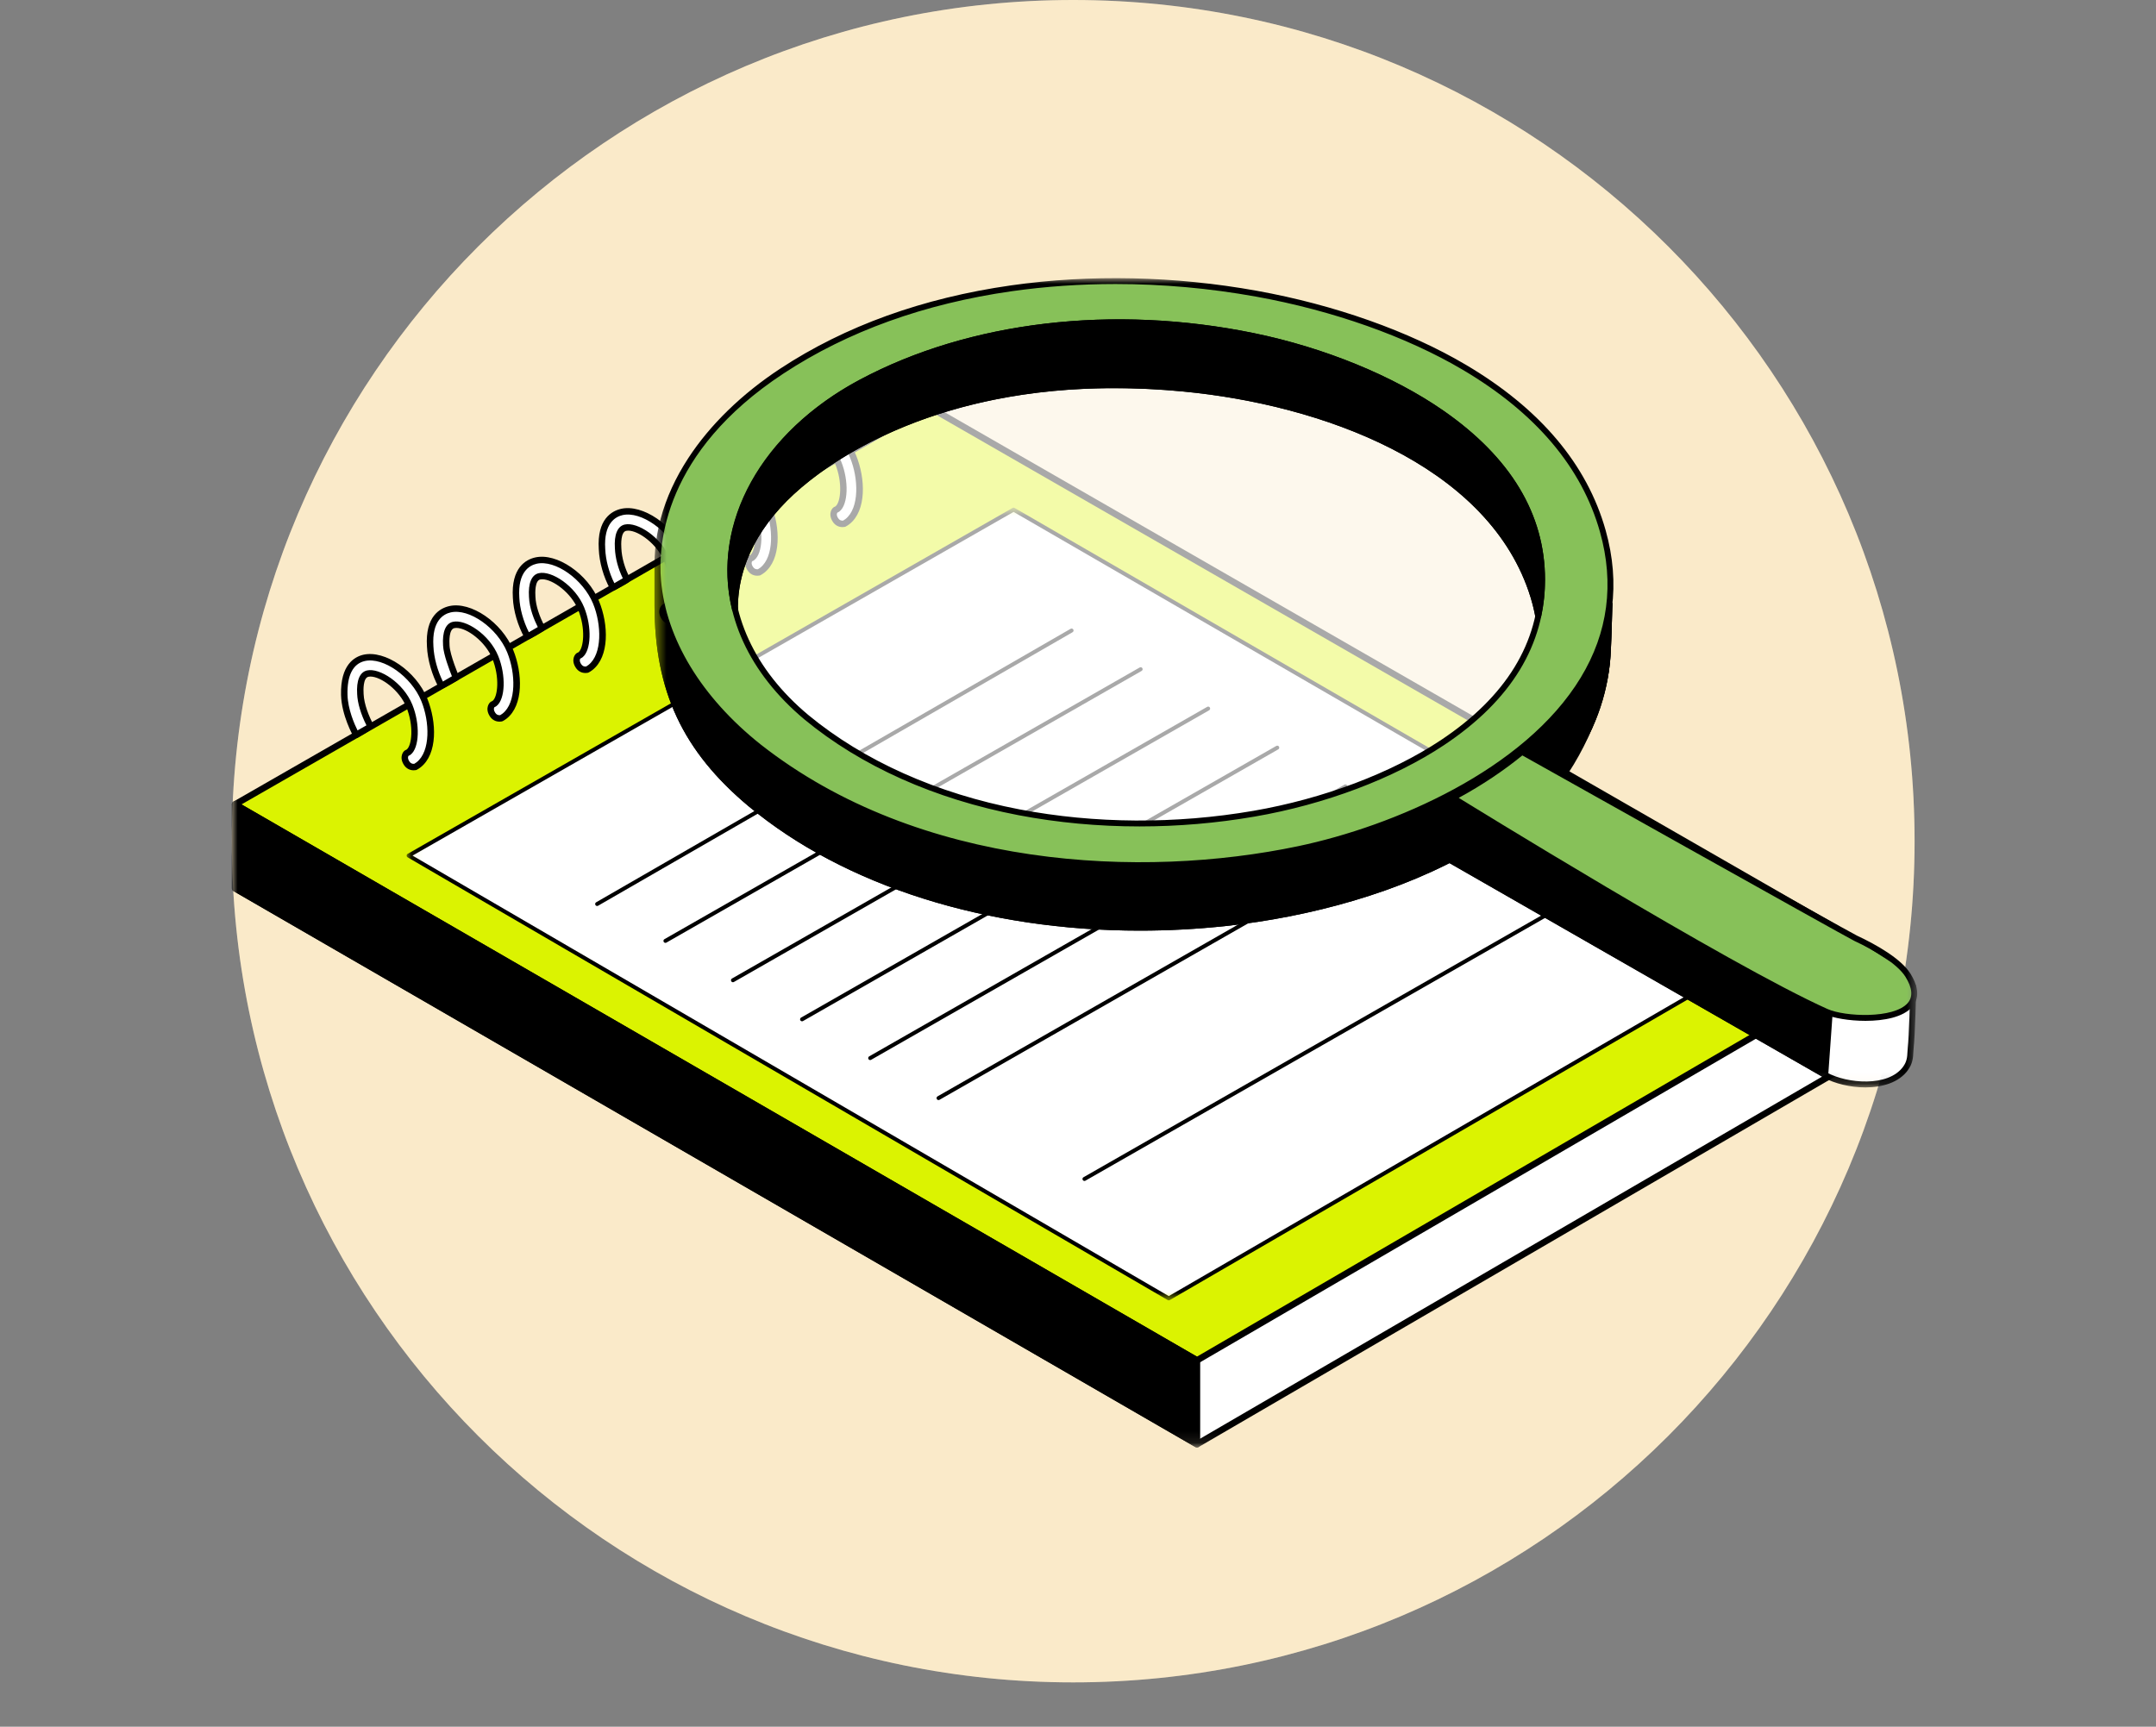 <svg width="186" height="149" viewBox="0 0 186 149" fill="none" xmlns="http://www.w3.org/2000/svg">
<rect x="0" y="0" width="186" height="149" fill="#808080" stroke="none"/>
<path d="M92.587 145.173C132.675 145.173 165.173 112.675 165.173 72.587C165.173 32.498 132.675 0 92.587 0C52.498 0 20 32.498 20 72.587C20 112.675 52.498 145.173 92.587 145.173Z" fill="#F9E5BC"/>
<path d="M92.587 145.173C132.675 145.173 165.173 112.675 165.173 72.587C165.173 32.498 132.675 0 92.587 0C52.498 0 20 32.498 20 72.587C20 112.675 52.498 145.173 92.587 145.173Z" fill="white" fill-opacity="0.2"/>
<mask id="mask0_282_165" style="mask-type:luminance" maskUnits="userSpaceOnUse" x="20" y="34" width="144" height="91">
<path d="M163.147 34.803H20V124.904H163.147V34.803Z" fill="white"/>
</mask>
<g mask="url(#mask0_282_165)">
<path d="M103.263 124.625L162.869 89.919V82.68L80.088 42.32L20.279 69.412V76.651L103.263 124.625Z" fill="white"/>
<path d="M103.263 124.904C103.311 124.904 103.36 124.891 103.403 124.866L163.009 90.16C163.095 90.11 163.147 90.019 163.147 89.919V82.681C163.147 82.574 163.087 82.477 162.991 82.43L80.21 42.07C80.136 42.034 80.049 42.033 79.973 42.067L20.163 69.158C20.064 69.203 20 69.303 20 69.412V76.651C20 76.75 20.053 76.842 20.139 76.892L103.124 124.866C103.167 124.891 103.215 124.904 103.263 124.904ZM162.591 89.759L103.262 124.303L20.557 76.49V69.591L80.084 42.628L162.591 82.855V89.759Z" fill="black"/>
<path d="M103.263 117.386L162.869 82.68L80.088 35.081L20.279 69.412L103.263 117.386Z" fill="#DBF301"/>
<path d="M103.263 117.665C103.311 117.665 103.36 117.652 103.403 117.627L163.009 82.921C163.095 82.871 163.148 82.779 163.147 82.68C163.147 82.58 163.094 82.489 163.008 82.439L80.227 34.84C80.141 34.791 80.036 34.791 79.95 34.84L20.14 69.171C20.053 69.22 20 69.312 20 69.412C20 69.511 20.053 69.603 20.139 69.653L103.124 117.628C103.167 117.652 103.215 117.665 103.263 117.665ZM162.313 82.682L103.262 117.064L20.836 69.413L80.088 35.403L162.313 82.682Z" fill="black"/>
<path d="M20.278 76.651L103.263 124.625V117.387L20.278 69.412V76.651Z" fill="black"/>
<path d="M103.263 124.904C103.31 124.904 103.359 124.891 103.402 124.866C103.488 124.816 103.541 124.725 103.541 124.625V117.386C103.541 117.287 103.488 117.195 103.402 117.145L20.417 69.171C20.331 69.121 20.225 69.121 20.139 69.171C20.053 69.221 20 69.312 20 69.412V76.651C20 76.75 20.053 76.842 20.139 76.892L103.123 124.866C103.167 124.891 103.215 124.904 103.263 124.904ZM102.984 117.547V124.142L20.557 76.49V69.895L102.984 117.547Z" fill="black"/>
<path d="M61.052 39.982C62.799 39.579 65.325 41.333 66.246 43.589C67.043 45.538 67.079 48.171 65.762 49.203C65.677 49.27 65.582 49.332 65.478 49.389C65.475 49.383 65.023 49.513 64.731 49.073C64.392 48.56 64.67 48.224 64.741 48.193C64.799 48.173 64.854 48.147 64.903 48.108C65.494 47.645 65.646 45.8 64.958 44.116C64.317 42.548 62.63 41.313 61.602 41.313C61.518 41.313 61.438 41.322 61.364 41.339C60.729 41.485 60.698 42.501 60.736 43.094L60.737 43.111C60.773 43.998 61.054 44.928 61.501 45.746C61.506 45.755 60.303 46.458 60.293 46.439C59.737 45.433 59.392 44.289 59.346 43.175C59.194 40.773 60.35 40.144 61.052 39.982V39.982Z" fill="white"/>
<path d="M65.325 49.68C65.384 49.68 65.443 49.675 65.504 49.665C65.541 49.662 65.577 49.651 65.61 49.633C65.727 49.57 65.836 49.499 65.934 49.422C67.408 48.267 67.328 45.5 66.504 43.483C65.536 41.113 62.856 39.28 60.99 39.71C60.201 39.891 58.904 40.585 59.069 43.191C59.116 44.325 59.455 45.496 60.049 46.573C60.097 46.66 60.189 46.714 60.288 46.717H60.289C60.452 46.717 61.684 45.98 61.739 45.889C61.791 45.804 61.793 45.698 61.745 45.611C61.308 44.81 61.048 43.918 61.015 43.098C60.993 42.758 60.963 41.716 61.426 41.609C61.479 41.597 61.538 41.591 61.602 41.591C62.519 41.591 64.105 42.763 64.7 44.22C65.363 45.842 65.179 47.537 64.731 47.888C64.711 47.904 64.686 47.917 64.654 47.927C64.645 47.93 64.635 47.933 64.626 47.938C64.496 47.996 64.376 48.156 64.321 48.346C64.265 48.54 64.25 48.85 64.499 49.225C64.693 49.52 64.988 49.679 65.325 49.679L65.325 49.68ZM65.388 49.119C65.205 49.14 65.067 49.075 64.963 48.918C64.781 48.643 64.853 48.484 64.887 48.435C64.956 48.406 65.02 48.37 65.076 48.326C65.83 47.734 65.897 45.677 65.216 44.01C64.52 42.307 62.735 41.034 61.603 41.034C61.497 41.034 61.395 41.045 61.301 41.067C60.682 41.209 60.382 41.935 60.458 43.111C60.492 43.944 60.73 44.831 61.134 45.644C60.93 45.765 60.62 45.945 60.41 46.064C59.941 45.137 59.664 44.117 59.624 43.163C59.485 40.96 60.498 40.394 61.114 40.253C62.715 39.884 65.128 41.589 65.989 43.694C66.729 45.507 66.788 48.045 65.59 48.984C65.529 49.032 65.461 49.078 65.388 49.119Z" fill="black"/>
<path d="M68.403 35.784C70.149 35.382 72.675 37.135 73.597 39.392C74.393 41.341 74.43 43.974 73.113 45.006C73.028 45.073 72.932 45.135 72.828 45.192C72.826 45.186 72.373 45.316 72.082 44.876C71.743 44.363 72.021 44.027 72.091 43.995C72.15 43.976 72.205 43.949 72.254 43.911C72.844 43.448 72.997 41.603 72.308 39.919C71.668 38.35 69.98 37.116 68.953 37.116C68.869 37.116 68.789 37.125 68.715 37.142C68.079 37.288 68.048 38.304 68.087 38.897L68.088 38.913C68.123 39.801 68.388 40.7 68.835 41.518C68.84 41.527 67.621 42.264 67.61 42.245C67.055 41.238 66.743 40.092 66.697 38.978C66.545 36.576 67.7 35.946 68.402 35.785L68.403 35.784Z" fill="white"/>
<path d="M72.676 45.483C72.734 45.483 72.794 45.478 72.854 45.468C72.891 45.465 72.928 45.454 72.961 45.436C73.078 45.373 73.187 45.302 73.285 45.225C74.759 44.07 74.679 41.303 73.855 39.286C72.887 36.916 70.207 35.084 68.34 35.513C67.552 35.694 66.254 36.388 66.419 38.994C66.468 40.172 66.796 41.344 67.367 42.378C67.418 42.471 67.544 42.602 67.818 42.453C69.238 41.677 69.208 41.621 69.081 41.385C68.646 40.59 68.399 39.732 68.366 38.901C68.344 38.561 68.314 37.519 68.777 37.412C68.83 37.4 68.889 37.394 68.953 37.394C69.87 37.394 71.456 38.566 72.051 40.023C72.713 41.645 72.53 43.34 72.082 43.691C72.062 43.707 72.036 43.72 72.004 43.73C71.995 43.733 71.986 43.736 71.978 43.74C71.848 43.798 71.728 43.959 71.672 44.148C71.616 44.343 71.601 44.653 71.849 45.029C72.044 45.323 72.339 45.483 72.676 45.483ZM72.739 44.922C72.556 44.943 72.417 44.878 72.314 44.721C72.132 44.446 72.204 44.287 72.237 44.238C72.306 44.209 72.37 44.173 72.425 44.13C73.18 43.538 73.247 41.48 72.566 39.813C71.805 37.95 69.748 36.617 68.652 36.87C68.032 37.012 67.733 37.739 67.809 38.914C67.843 39.759 68.07 40.617 68.47 41.42C68.263 41.547 67.942 41.74 67.725 41.866C67.275 40.968 67.017 39.971 66.975 38.966C66.836 36.763 67.849 36.198 68.465 36.056C70.065 35.688 72.479 37.392 73.339 39.497C74.08 41.311 74.138 43.849 72.941 44.787C72.879 44.835 72.811 44.881 72.738 44.923L72.739 44.922Z" fill="black"/>
<path d="M53.641 44.178C55.387 43.776 57.914 45.529 58.835 47.786C59.631 49.735 59.668 52.368 58.351 53.4C58.266 53.467 58.17 53.529 58.067 53.586C58.064 53.58 57.611 53.71 57.32 53.27C56.981 52.757 57.259 52.421 57.33 52.389C57.388 52.37 57.443 52.343 57.492 52.305C58.083 51.842 58.235 49.997 57.547 48.312C56.906 46.745 55.219 45.51 54.191 45.51C54.107 45.51 54.027 45.519 53.953 45.536C53.318 45.681 53.286 46.698 53.325 47.291L53.326 47.307C53.361 48.195 53.651 49.182 54.098 50C54.103 50.009 52.893 50.717 52.883 50.698C52.327 49.691 51.982 48.486 51.935 47.372C51.783 44.97 52.938 44.34 53.641 44.179V44.178Z" fill="white"/>
<path d="M57.914 53.877C57.973 53.877 58.032 53.873 58.093 53.863C58.13 53.86 58.166 53.849 58.199 53.831C58.316 53.767 58.425 53.696 58.523 53.62C59.997 52.464 59.917 49.697 59.093 47.681C58.125 45.311 55.445 43.478 53.578 43.907C52.79 44.089 51.493 44.782 51.657 47.389C51.705 48.53 52.063 49.787 52.639 50.832C52.776 51.08 53.032 50.94 53.142 50.88C54.442 50.172 54.487 50.135 54.343 49.868C53.907 49.069 53.638 48.133 53.604 47.296C53.582 46.955 53.552 45.913 54.015 45.806C54.068 45.794 54.127 45.788 54.192 45.788C55.108 45.788 56.694 46.961 57.289 48.417C57.952 50.04 57.768 51.734 57.32 52.085C57.3 52.101 57.275 52.114 57.243 52.124C57.233 52.127 57.225 52.131 57.216 52.135C57.086 52.192 56.966 52.353 56.911 52.543C56.854 52.737 56.839 53.047 57.088 53.423C57.282 53.717 57.577 53.877 57.914 53.877V53.877ZM57.977 53.317C57.795 53.337 57.655 53.272 57.552 53.116C57.37 52.841 57.442 52.682 57.475 52.632C57.545 52.604 57.608 52.568 57.664 52.524C58.419 51.932 58.486 49.875 57.804 48.207C57.044 46.345 54.986 45.011 53.89 45.264C53.271 45.407 52.971 46.133 53.047 47.309C53.081 48.156 53.328 49.083 53.731 49.899C53.526 50.021 53.212 50.203 53 50.323C52.538 49.402 52.254 48.338 52.213 47.36C52.074 45.157 53.087 44.592 53.703 44.45C55.303 44.082 57.717 45.786 58.577 47.891C59.318 49.705 59.377 52.243 58.179 53.181C58.117 53.23 58.05 53.275 57.977 53.317Z" fill="black"/>
<path d="M46.23 48.376C47.976 47.973 50.503 49.727 51.424 51.983C52.22 53.932 52.257 56.565 50.94 57.597C50.855 57.664 50.759 57.727 50.656 57.783C50.653 57.777 50.2 57.907 49.909 57.467C49.57 56.954 49.848 56.618 49.919 56.587C49.977 56.567 50.032 56.541 50.081 56.502C50.671 56.039 50.824 54.194 50.135 52.51C49.495 50.942 47.808 49.708 46.78 49.708C46.696 49.708 46.616 49.716 46.542 49.733C45.907 49.879 45.875 50.895 45.914 51.488L45.915 51.505C45.95 52.392 46.317 53.392 46.764 54.21C46.769 54.219 45.52 54.95 45.509 54.931C44.953 53.924 44.57 52.683 44.524 51.569C44.372 49.167 45.527 48.538 46.23 48.376L46.23 48.376Z" fill="white"/>
<path d="M50.502 58.074C50.56 58.074 50.62 58.069 50.681 58.059C50.717 58.056 50.754 58.045 50.787 58.027C50.904 57.964 51.013 57.893 51.111 57.816C52.585 56.661 52.505 53.894 51.681 51.877C50.713 49.507 48.033 47.674 46.166 48.104C45.378 48.285 44.081 48.978 44.245 51.585C44.292 52.705 44.663 53.975 45.265 55.064C45.313 55.151 45.404 55.206 45.504 55.208H45.504C45.662 55.208 46.948 54.442 47.002 54.353C47.053 54.268 47.055 54.163 47.008 54.075C46.519 53.183 46.222 52.241 46.192 51.492C46.17 51.152 46.139 50.11 46.603 50.003C46.656 49.991 46.715 49.985 46.779 49.985C47.696 49.985 49.282 51.157 49.877 52.614C50.539 54.236 50.356 55.931 49.908 56.282C49.888 56.298 49.862 56.311 49.831 56.321C49.821 56.324 49.812 56.327 49.803 56.331C49.673 56.39 49.553 56.55 49.498 56.74C49.442 56.934 49.427 57.244 49.675 57.619C49.87 57.914 50.165 58.073 50.502 58.073L50.502 58.074ZM50.565 57.513C50.382 57.534 50.243 57.468 50.14 57.312C49.958 57.037 50.03 56.878 50.063 56.829C50.133 56.8 50.196 56.764 50.252 56.72C51.007 56.129 51.074 54.071 50.392 52.404C49.632 50.541 47.574 49.208 46.478 49.461C45.859 49.603 45.559 50.329 45.635 51.505C45.676 52.512 46.086 53.498 46.395 54.109C46.18 54.236 45.846 54.431 45.625 54.555C45.145 53.604 44.841 52.502 44.801 51.557C44.662 49.354 45.675 48.789 46.291 48.647C47.891 48.279 50.305 49.983 51.165 52.088C51.906 53.901 51.964 56.44 50.767 57.378C50.705 57.426 50.637 57.472 50.565 57.514L50.565 57.513Z" fill="black"/>
<path d="M38.818 52.572C40.564 52.17 43.09 53.923 44.012 56.18C44.808 58.129 44.845 60.762 43.528 61.794C43.443 61.861 43.347 61.923 43.243 61.98C43.241 61.974 42.788 62.104 42.497 61.664C42.158 61.151 42.436 60.815 42.506 60.783C42.565 60.764 42.62 60.737 42.669 60.699C43.259 60.236 43.412 58.391 42.723 56.707C42.083 55.139 40.395 53.904 39.368 53.904C39.284 53.904 39.204 53.913 39.13 53.93C38.495 54.075 38.463 55.092 38.502 55.685L38.502 55.702C38.538 56.589 39.337 58.473 39.337 58.473C39.337 58.473 38.103 59.206 38.093 59.187C37.537 58.18 37.158 56.88 37.112 55.766C36.96 53.364 38.115 52.734 38.818 52.573V52.572Z" fill="white"/>
<path d="M43.091 62.271C43.15 62.271 43.209 62.267 43.27 62.257C43.306 62.253 43.343 62.243 43.376 62.225C43.493 62.161 43.602 62.09 43.7 62.014C45.174 60.858 45.094 58.092 44.27 56.075C43.302 53.705 40.621 51.872 38.755 52.301C37.967 52.483 36.669 53.176 36.834 55.783C36.881 56.914 37.27 58.272 37.849 59.321C37.886 59.387 37.948 59.435 38.02 59.455C38.114 59.481 38.601 59.233 39.48 58.711C39.599 58.64 39.648 58.491 39.594 58.363C39.586 58.345 38.814 56.517 38.781 55.69C38.759 55.349 38.728 54.307 39.192 54.201C39.245 54.188 39.304 54.182 39.368 54.182C40.285 54.182 41.871 55.355 42.466 56.811C43.129 58.434 42.945 60.129 42.497 60.479C42.477 60.495 42.452 60.508 42.419 60.519C42.41 60.522 42.401 60.525 42.393 60.529C42.263 60.587 42.143 60.747 42.088 60.937C42.031 61.131 42.016 61.441 42.264 61.817C42.459 62.111 42.754 62.271 43.091 62.271ZM43.154 61.711C42.971 61.731 42.832 61.666 42.729 61.51C42.547 61.235 42.619 61.076 42.652 61.026C42.721 60.998 42.785 60.962 42.84 60.918C43.596 60.326 43.662 58.269 42.981 56.601C42.22 54.739 40.163 53.405 39.067 53.658C38.447 53.801 38.148 54.527 38.224 55.703C38.254 56.459 38.772 57.818 38.988 58.355C38.694 58.529 38.402 58.7 38.209 58.81C37.74 57.871 37.43 56.725 37.39 55.754C37.251 53.551 38.264 52.986 38.88 52.844C40.48 52.477 42.894 54.18 43.754 56.285C44.495 58.099 44.553 60.637 43.356 61.575C43.294 61.623 43.227 61.669 43.153 61.711H43.154Z" fill="black"/>
<path d="M31.407 56.77C33.153 56.367 35.679 58.121 36.601 60.377C37.397 62.326 37.434 64.959 36.117 65.992C36.032 66.058 35.936 66.121 35.832 66.177C35.83 66.171 35.377 66.301 35.086 65.861C34.746 65.348 35.025 65.012 35.095 64.981C35.154 64.962 35.209 64.935 35.258 64.896C35.848 64.433 36.001 62.589 35.312 60.904C34.672 59.336 32.984 58.102 31.957 58.102C31.873 58.102 31.793 58.11 31.718 58.127C31.083 58.273 31.052 59.289 31.091 59.882L31.091 59.899C31.127 60.786 31.537 61.875 31.985 62.693C31.989 62.702 30.733 63.411 30.733 63.411C30.733 63.411 29.745 61.681 29.7 59.963C29.639 57.557 30.704 56.931 31.406 56.77L31.407 56.77Z" fill="white"/>
<path d="M35.68 66.468C35.738 66.468 35.798 66.463 35.858 66.454C35.895 66.45 35.932 66.44 35.965 66.421C36.081 66.358 36.19 66.287 36.288 66.21C37.763 65.055 37.682 62.288 36.859 60.272C35.891 57.902 33.21 56.069 31.344 56.498C30.597 56.67 29.355 57.349 29.422 59.969C29.468 61.738 30.45 63.476 30.491 63.549C30.567 63.682 30.736 63.729 30.87 63.654C31.865 63.092 32.319 62.728 32.231 62.562C31.837 61.842 31.405 60.764 31.369 59.887C31.348 59.547 31.317 58.505 31.781 58.398C31.834 58.386 31.893 58.38 31.957 58.38C32.873 58.38 34.46 59.552 35.054 61.008C35.717 62.631 35.533 64.326 35.086 64.676C35.065 64.692 35.04 64.705 35.009 64.716C34.999 64.719 34.99 64.722 34.981 64.726C34.851 64.784 34.731 64.945 34.676 65.135C34.62 65.329 34.605 65.639 34.853 66.014C35.048 66.308 35.342 66.468 35.679 66.468L35.68 66.468ZM35.742 65.908C35.559 65.928 35.421 65.863 35.318 65.707C35.136 65.432 35.208 65.272 35.241 65.223C35.311 65.195 35.374 65.159 35.43 65.115C36.185 64.523 36.252 62.465 35.57 60.798C34.809 58.936 32.752 57.603 31.656 57.855C31.037 57.998 30.737 58.724 30.813 59.9C30.844 60.67 31.141 61.656 31.615 62.589C31.418 62.703 31.115 62.875 30.846 63.027C30.584 62.502 30.011 61.214 29.979 59.955C29.936 58.283 30.451 57.275 31.469 57.041C33.068 56.673 35.483 58.377 36.343 60.482C37.084 62.296 37.142 64.834 35.945 65.772C35.883 65.82 35.816 65.866 35.742 65.908Z" fill="black"/>
</g>
<mask id="mask1_282_165" style="mask-type:luminance" maskUnits="userSpaceOnUse" x="35" y="43" width="119" height="70">
<path d="M153.02 43.806H35.08V112.208H153.02V43.806Z" fill="white"/>
</mask>
<g mask="url(#mask1_282_165)">
<path d="M100.831 112.038L152.85 81.841L87.442 43.977L35.251 73.83L100.831 112.038Z" fill="white"/>
<path d="M100.831 112.208C100.86 112.208 100.89 112.2 100.916 112.185L152.935 81.988C152.987 81.957 153.02 81.901 153.02 81.84C153.02 81.78 152.987 81.724 152.935 81.693L87.527 43.829C87.475 43.799 87.41 43.798 87.358 43.829L35.166 73.682C35.113 73.712 35.08 73.768 35.08 73.829C35.08 73.89 35.112 73.946 35.165 73.977L100.745 112.185C100.771 112.2 100.801 112.208 100.831 112.208ZM152.51 81.841L100.831 111.841L35.591 73.831L87.442 44.173L152.51 81.841Z" fill="black"/>
<path d="M51.515 78.177C51.544 78.177 51.574 78.17 51.6 78.154L92.532 54.554C92.613 54.507 92.641 54.403 92.594 54.322C92.548 54.24 92.443 54.212 92.362 54.259L51.43 77.859C51.349 77.906 51.321 78.01 51.368 78.092C51.399 78.147 51.456 78.177 51.515 78.177Z" fill="black"/>
<path d="M57.407 81.359C57.436 81.359 57.465 81.352 57.491 81.337L98.49 57.893C98.572 57.846 98.6 57.742 98.554 57.66C98.507 57.579 98.403 57.55 98.322 57.597L57.322 81.041C57.241 81.087 57.212 81.191 57.259 81.273C57.291 81.328 57.348 81.359 57.407 81.359Z" fill="black"/>
<path d="M63.231 84.756C63.26 84.756 63.289 84.749 63.316 84.734L104.315 61.29C104.396 61.243 104.425 61.139 104.378 61.057C104.331 60.976 104.227 60.947 104.146 60.994L63.147 84.438C63.065 84.484 63.037 84.588 63.083 84.67C63.115 84.725 63.172 84.756 63.231 84.756Z" fill="black"/>
<path d="M69.193 88.127C69.222 88.127 69.251 88.12 69.278 88.105L110.277 64.662C110.358 64.615 110.387 64.511 110.34 64.429C110.293 64.347 110.189 64.319 110.108 64.366L69.109 87.809C69.027 87.856 68.999 87.96 69.045 88.042C69.077 88.097 69.134 88.127 69.193 88.127H69.193Z" fill="black"/>
<path d="M75.071 91.472C75.1 91.472 75.129 91.465 75.156 91.449L116.154 68.006C116.236 67.959 116.264 67.855 116.218 67.773C116.171 67.692 116.067 67.663 115.986 67.71L74.987 91.153C74.905 91.2 74.877 91.304 74.923 91.386C74.955 91.441 75.012 91.472 75.071 91.472Z" fill="black"/>
<path d="M80.968 94.924C80.996 94.924 81.025 94.917 81.052 94.902L122.051 71.458C122.132 71.412 122.161 71.308 122.114 71.226C122.068 71.144 121.964 71.116 121.882 71.163L80.883 94.606C80.802 94.653 80.773 94.757 80.82 94.839C80.851 94.894 80.909 94.924 80.968 94.924Z" fill="black"/>
<path d="M93.556 101.903C93.585 101.903 93.614 101.896 93.641 101.88L134.64 78.437C134.721 78.39 134.75 78.286 134.703 78.204C134.656 78.123 134.552 78.094 134.471 78.141L93.472 101.585C93.391 101.631 93.362 101.735 93.409 101.817C93.44 101.872 93.498 101.903 93.557 101.903L93.556 101.903Z" fill="black"/>
</g>
<mask id="mask2_282_165" style="mask-type:luminance" maskUnits="userSpaceOnUse" x="56" y="24" width="110" height="70">
<path d="M56.462 24H165.398V93.833H56.462V24Z" fill="white"/>
</mask>
<g mask="url(#mask2_282_165)">
<path d="M64.751 69.383C75.767 78.547 91.865 81.144 105.75 79.651C118.333 78.298 137.082 72.076 138.639 57.176C138.767 55.954 138.844 52.127 138.844 52.127C138.844 52.127 131.951 34.503 114.922 29.656C101.624 25.869 85.982 25.262 73.27 30.961C67.035 33.756 56.719 48.997 56.719 48.997C56.719 48.997 56.718 50.894 56.719 52.222C56.727 60.236 59.72 65.174 64.751 69.383Z" fill="white" fill-opacity="0.42"/>
<path d="M98.34 80.305C100.794 80.305 103.278 80.173 105.778 79.904C120.121 78.362 137.399 71.49 138.892 57.202C139.019 55.984 139.095 52.289 139.098 52.132C139.099 52.099 139.093 52.066 139.08 52.035C139.063 51.99 137.3 47.537 133.471 42.554C129.933 37.951 123.856 31.935 114.992 29.411C99.878 25.108 84.633 25.588 73.167 30.729C66.937 33.522 56.932 48.23 56.509 48.854C56.481 48.896 56.465 48.946 56.465 48.996C56.465 48.996 56.464 50.894 56.465 52.222C56.473 59.63 58.902 64.82 64.588 69.578L64.589 69.578C72.882 76.478 85.135 80.305 98.34 80.305ZM138.589 52.174C138.579 52.635 138.504 56.029 138.387 57.15C137.699 63.739 133.6 69.163 126.206 73.272C120.642 76.364 113.176 78.597 105.724 79.399C89.9 81.1 74.644 77.283 64.914 69.188L64.914 69.188C59.356 64.537 56.981 59.463 56.974 52.222C56.973 51.054 56.974 49.446 56.974 49.076C57.712 47.996 67.481 33.836 73.375 31.193C84.733 26.101 99.852 25.63 114.853 29.901C131.138 34.536 138.18 51.174 138.589 52.174H138.589Z" fill="black"/>
<path d="M71.405 66.168C62.57 59.125 60.044 49.446 68.999 41.852C77.816 34.374 90.972 32.465 102.131 33.533C113.071 34.58 128.106 39.274 132.112 50.928C136.428 63.481 122.382 69.265 112.158 71.983C98.37 75.65 71.405 66.168 71.405 66.168V66.168Z" fill="white" fill-opacity="0.42"/>
<path d="M104.657 73.07C107.415 73.07 109.993 72.822 112.223 72.229C122.62 69.465 129.227 65.558 131.861 60.618C133.414 57.705 133.579 54.417 132.352 50.846C128.505 39.657 114.231 34.436 102.155 33.28C96.138 32.704 90.079 33.036 84.631 34.24C78.305 35.638 72.99 38.134 68.834 41.658C65.055 44.863 63.09 48.669 63.151 52.665C63.223 57.397 66.098 62.264 71.246 66.367C71.268 66.385 71.293 66.399 71.32 66.408C71.546 66.488 90.462 73.071 104.656 73.071L104.657 73.07ZM96.116 33.493C98.011 33.493 100.005 33.585 102.106 33.786C114.025 34.927 128.103 40.051 131.871 51.011C133.051 54.443 132.897 57.595 131.413 60.379C128.848 65.189 122.348 69.011 112.093 71.738C98.782 75.278 72.721 66.356 71.529 65.943C66.523 61.941 63.729 57.224 63.66 52.657C63.601 48.818 65.504 45.149 69.163 42.046C72.393 39.306 81.034 33.493 96.116 33.493H96.116Z" fill="black"/>
<path d="M56.722 48.993C56.725 49.363 56.742 49.734 56.773 50.103C57.275 55.93 61.022 60.898 65.463 64.437C78.135 74.39 96.658 76.498 112.045 73.266C122.654 71.038 137.536 63.888 138.843 52.123L138.844 52.127C138.844 52.127 138.767 55.954 138.64 57.176C137.083 72.076 118.333 78.298 105.75 79.651C91.865 81.144 75.767 78.547 64.751 69.383C59.721 65.174 56.727 60.236 56.719 52.222C56.718 50.894 56.719 48.996 56.719 48.996L56.722 48.993Z" fill="black"/>
<path d="M98.34 80.305C100.824 80.304 103.307 80.17 105.777 79.904C120.12 78.361 137.399 71.49 138.892 57.202C139.019 55.984 139.094 52.289 139.097 52.132C139.098 52.09 139.088 52.047 139.069 52.01C139.006 51.884 138.854 51.833 138.728 51.896C138.651 51.934 138.599 52.01 138.589 52.095C138.014 57.269 134.625 62.098 128.788 66.06C124.14 69.216 118.018 71.751 111.992 73.017C98.567 75.837 79.336 75.011 65.619 64.237C60.514 60.17 57.462 55.142 57.025 50.081C56.995 49.718 56.978 49.354 56.975 48.989C56.973 48.848 56.858 48.736 56.717 48.738C56.628 48.74 56.547 48.787 56.502 48.864C56.477 48.904 56.465 48.949 56.465 48.996C56.465 48.996 56.463 50.894 56.465 52.221C56.472 59.629 58.901 64.82 64.587 69.577C72.881 76.478 85.134 80.304 98.339 80.305H98.34ZM138.509 54.953C138.477 55.829 138.435 56.684 138.386 57.149C137.698 63.738 133.6 69.162 126.206 73.272C120.642 76.364 113.176 78.597 105.723 79.399C89.9 81.101 74.644 77.283 64.913 69.188C59.497 64.656 57.104 59.723 56.979 52.774C58.092 57.053 60.977 61.188 65.305 64.636C79.161 75.519 98.561 76.358 112.097 73.515C118.185 72.236 124.373 69.672 129.074 66.481C133.978 63.152 137.192 59.21 138.509 54.953H138.509Z" fill="black"/>
<path d="M133.038 69.475C133.109 69.475 133.176 69.445 133.224 69.394C136.186 66.196 138.464 61.297 138.892 57.202C139.019 55.984 139.094 52.289 139.098 52.132C139.099 52.09 139.089 52.047 139.07 52.01C139.007 51.884 138.854 51.833 138.729 51.896C138.652 51.935 138.599 52.01 138.59 52.095C138.296 54.741 136.162 59.534 131.113 64.335C131.04 64.405 131.015 64.512 131.05 64.608L132.8 69.309C132.837 69.409 132.932 69.475 133.038 69.475ZM138.523 54.566C138.489 55.568 138.443 56.616 138.387 57.149C137.989 60.952 135.847 65.654 133.13 68.74L131.585 64.588C134.197 62.076 137.239 58.241 138.523 54.567V54.566Z" fill="black"/>
<path d="M67.459 32.016C79.17 24.317 94.885 22.904 108.397 25.344C119.883 27.418 134.777 33.382 138.276 45.829C142.641 61.357 124.429 70.665 112.045 73.266C96.658 76.498 78.135 74.39 65.464 64.437C61.022 60.898 57.276 55.93 56.773 50.103C56.11 42.417 61.381 36.011 67.459 32.016ZM69.57 61.891C79.921 70.437 95.268 72.441 108.182 70.216C118.395 68.455 133.047 62.348 133.038 50.014C133.029 37.619 118.227 31.069 108.135 28.997C97.031 26.717 84.425 27.588 74.299 32.988C62.339 39.365 58.511 52.638 69.57 61.891Z" fill="#87C159"/>
<path d="M98.376 74.908C103.281 74.908 107.962 74.383 112.097 73.515C120.423 71.766 131.891 66.845 136.806 58.734C139.236 54.724 139.813 50.359 138.52 45.761C136.919 40.065 132.862 35.259 126.461 31.478C121.539 28.571 115.14 26.304 108.442 25.094C101.366 23.817 94.027 23.655 87.216 24.627C79.606 25.713 72.911 28.128 67.319 31.805C63.994 33.99 61.247 36.664 59.375 39.538C57.167 42.926 56.206 46.489 56.52 50.125C56.968 55.327 60.088 60.48 65.305 64.636C74.927 72.194 87.227 74.908 98.376 74.908ZM96.236 24.508C100.299 24.509 104.353 24.873 108.351 25.594C114.992 26.793 121.332 29.038 126.202 31.915C132.487 35.628 136.466 40.332 138.031 45.898C139.284 50.355 138.725 54.585 136.371 58.47C131.54 66.442 120.219 71.289 111.993 73.017C98.568 75.837 79.337 75.011 65.62 64.237C60.515 60.17 57.462 55.142 57.026 50.081C56.758 46.979 57.253 39.029 67.598 32.228C73.127 28.593 79.752 26.205 87.288 25.129C90.194 24.715 93.198 24.508 96.236 24.508ZM98.305 71.313C101.63 71.313 104.948 71.03 108.224 70.466C114.301 69.419 120.264 67.168 124.584 64.292C130.366 60.441 133.295 55.638 133.291 50.014C133.287 44.376 130.333 39.468 124.512 35.426C120.19 32.425 114.239 29.991 108.185 28.748C96.037 26.254 83.641 27.717 74.178 32.764C67.688 36.224 63.447 41.825 62.832 47.745C62.288 52.991 64.623 58.083 69.406 62.086L69.407 62.087C74.278 66.109 80.661 68.963 87.866 70.343C91.245 70.989 94.761 71.313 98.305 71.313ZM96.55 28.064C100.35 28.064 104.229 28.454 108.084 29.246C114.073 30.475 119.955 32.88 124.222 35.843C129.899 39.785 132.78 44.552 132.783 50.014C132.787 55.457 129.934 60.118 124.302 63.868C120.039 66.707 114.147 68.929 108.138 69.965C101.412 71.124 94.435 71.082 87.962 69.843C80.841 68.479 74.537 65.662 69.732 61.695C65.082 57.805 62.812 52.869 63.338 47.797C63.935 42.045 68.077 36.592 74.418 33.211C80.78 29.819 88.487 28.064 96.55 28.064L96.55 28.064Z" fill="black"/>
<path d="M74.299 32.987C84.425 27.588 97.031 26.717 108.135 28.997C118.227 31.069 133.029 37.618 133.038 50.014C133.04 51.072 132.928 52.127 132.703 53.161C132.562 52.403 132.365 51.656 132.112 50.928C128.105 39.274 113.071 34.58 102.131 33.533C90.972 32.465 77.816 34.374 68.998 41.852C65.098 45.16 63.377 48.863 63.406 52.572C61.62 45.155 66.001 37.412 74.299 32.987Z" fill="black"/>
<path d="M132.703 53.414C132.822 53.414 132.925 53.331 132.951 53.215C133.179 52.163 133.293 51.09 133.291 50.013C133.287 44.375 130.334 39.467 124.512 35.425C120.19 32.424 114.239 29.991 108.186 28.747C96.038 26.253 83.642 27.716 74.178 32.763C65.67 37.3 61.344 45.099 63.158 52.632C63.19 52.756 63.309 52.839 63.437 52.824C63.565 52.809 63.661 52.699 63.66 52.57C63.63 48.763 65.533 45.123 69.162 42.045C72.798 38.962 83.289 31.985 102.106 33.786C114.025 34.926 128.103 40.051 131.871 51.011C132.12 51.727 132.314 52.461 132.453 53.207C132.474 53.326 132.577 53.413 132.698 53.415H132.703V53.414ZM96.55 28.064C100.35 28.064 104.229 28.453 108.084 29.245C119.473 31.584 132.775 38.426 132.783 50.014C132.784 50.636 132.745 51.256 132.667 51.867C132.573 51.523 132.468 51.182 132.352 50.845C128.505 39.656 114.231 34.435 102.155 33.279C96.138 32.703 90.079 33.035 84.632 34.239C78.305 35.637 72.99 38.133 68.834 41.657C65.744 44.278 63.866 47.303 63.319 50.505C62.701 43.852 66.879 37.231 74.418 33.211C80.78 29.818 88.488 28.064 96.55 28.064L96.55 28.064Z" fill="black"/>
<path d="M157.469 92.767L125.176 74.258L125.326 68.839L130.559 67.931L165.065 85.16C165.065 85.16 164.968 89.337 164.838 90.43C164.776 90.959 164.878 91.529 164.384 92.206C162.977 94.131 159.233 93.732 157.469 92.768L157.469 92.767Z" fill="white"/>
<path d="M160.923 93.833C162.388 93.833 163.815 93.415 164.588 92.356C165.019 91.766 165.043 91.252 165.066 90.798C165.072 90.683 165.077 90.57 165.09 90.46C165.219 89.367 165.314 85.337 165.318 85.166C165.321 85.069 165.268 84.98 165.182 84.935L130.676 67.705C130.627 67.679 130.57 67.671 130.515 67.68L125.282 68.589C125.163 68.609 125.075 68.711 125.071 68.832L124.921 74.251C124.919 74.345 124.969 74.433 125.051 74.479L157.344 92.988C157.344 92.988 157.346 92.989 157.346 92.99C158.278 93.499 159.616 93.833 160.923 93.833V93.833ZM164.807 85.312C164.787 86.084 164.698 89.451 164.586 90.4C164.571 90.522 164.565 90.646 164.559 90.773C164.538 91.192 164.519 91.589 164.178 92.055C162.895 93.812 159.364 93.514 157.591 92.545L125.433 74.112L125.574 69.054L130.517 68.195L164.807 85.312Z" fill="black"/>
<path d="M157.469 92.767L125.176 74.258L125.326 68.839L130.559 67.931L158.263 81.619L157.469 92.767L157.469 92.767Z" fill="black"/>
<path d="M157.468 93.022C157.602 93.022 157.713 92.918 157.722 92.785L158.516 81.637C158.523 81.536 158.47 81.441 158.38 81.394L130.676 67.705C130.626 67.679 130.57 67.671 130.515 67.68L125.282 68.588C125.163 68.609 125.075 68.711 125.071 68.832L124.921 74.251C124.919 74.345 124.969 74.433 125.051 74.479L157.344 92.989C157.382 93.01 157.425 93.021 157.468 93.021V93.022ZM157.997 81.767L157.243 92.35L125.433 74.111L125.574 69.054L130.517 68.195L157.997 81.767Z" fill="black"/>
<path d="M125.325 68.839C125.325 68.839 148.953 83.44 157.559 87.301C159.668 88.247 167.237 88.349 164.593 84.14C163.544 82.471 131.31 64.877 131.31 64.877C129.458 66.402 127.443 67.715 125.325 68.839Z" fill="#87C159"/>
<path d="M160.936 88.089C162.538 88.089 164.192 87.774 164.963 86.887C165.402 86.383 165.73 85.474 164.808 84.005C164.011 82.736 161.896 81.525 160.196 80.732C159.564 80.438 131.437 64.657 131.437 64.657C131.346 64.604 131.231 64.614 131.149 64.681C129.383 66.135 127.384 67.459 125.207 68.615C125.083 68.681 125.036 68.835 125.103 68.959C125.125 69.001 125.158 69.035 125.199 69.059C125.199 69.059 148.879 83.685 157.456 87.532C158.153 87.845 159.525 88.089 160.936 88.089L160.936 88.089ZM131.335 65.185C131.335 65.185 159.339 80.894 159.981 81.193C161.62 81.958 163.66 83.134 164.378 84.276C164.985 85.243 165.053 86.009 164.58 86.553C163.388 87.925 159.156 87.738 157.663 87.069C149.11 83.232 125.847 68.847 125.847 68.847C127.843 67.757 129.687 66.527 131.335 65.185H131.335Z" fill="black"/>
</g>
</svg>
